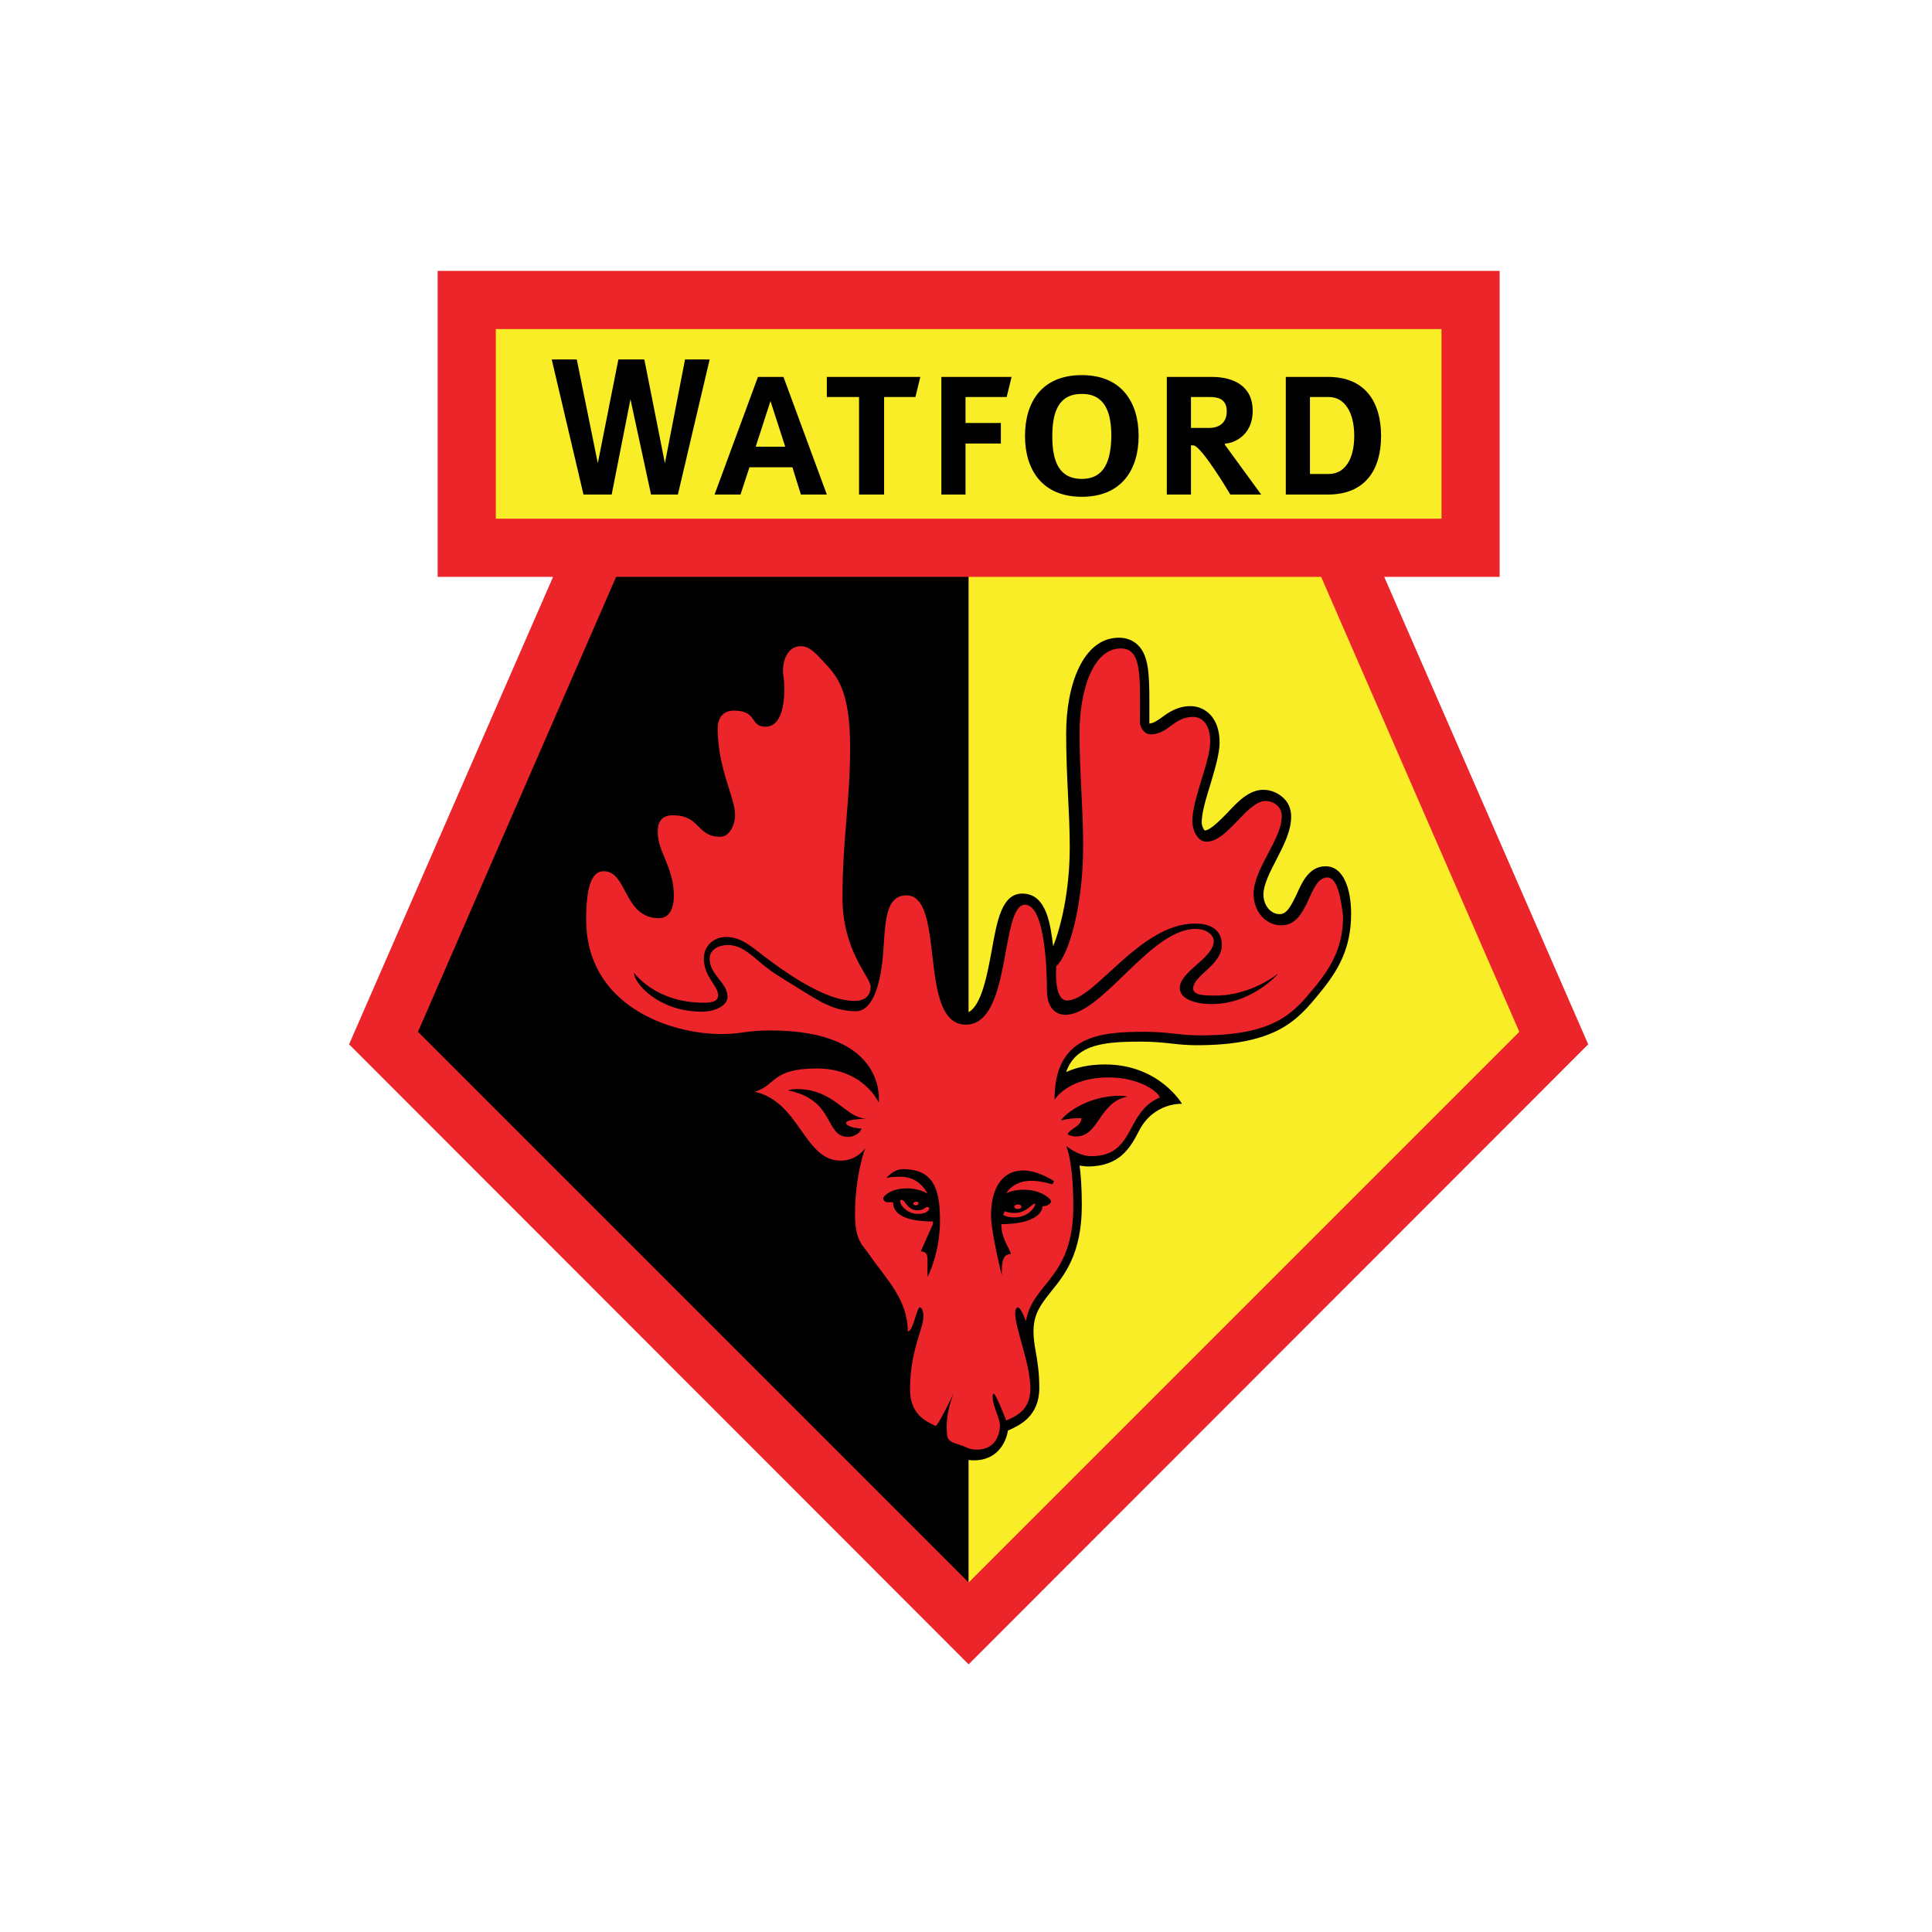 <svg xml:space="preserve" style="enable-background:new 0 0 500 500;" viewBox="0 0 500 500" y="0px" x="0px" xmlns:xlink="http://www.w3.org/1999/xlink" xmlns="http://www.w3.org/2000/svg" id="Layer_1" version="1.1">
<style type="text/css">
	.st0{fill:#EC252A;}
	.st1{fill:#F9ED27;}
	.st2{fill:#010101;}
</style>
<g transform="matrix(11.577,0,0,11.577,-25336.222,-14858.668)" id="g3">
	<polygon points="2210.15,1320.67 2224,1306.81 2219.44,1296.36 2222.02,1296.36 2222.02,1289.52 
		2198.28,1289.52 2198.28,1296.36 2200.86,1296.36 2196.3,1306.81" class="st0" id="polygon5"></polygon>
	<path d="M2199.58,1290.82c0,1.3,0,2.93,0,4.24c0.64,0,20.5,0,21.14,0c0-1.3,0-2.93,0-4.24
		C2218.53,1290.82,2201.76,1290.82,2199.58,1290.82L2199.58,1290.82z" class="st1" id="path7"></path>
	<path d="M2210.15,1296.36h-7.88c-1.21,2.77-3.96,9.09-4.43,10.17c1.06,1.06,10.79,10.79,12.31,12.31
		V1296.36L2210.15,1296.36z" class="st2" id="path9"></path>
	<path d="M2218.03,1296.36h-7.88v22.48c1.52-1.52,11.25-11.25,12.31-12.31
		C2221.99,1305.45,2219.23,1299.12,2218.03,1296.36L2218.03,1296.36z" class="st1" id="path11"></path>
	<polygon points="2202.59,1292.39 2203.05,1294.52 2203.65,1294.52 2204.36,1291.5 2203.81,1291.5 
		2203.36,1293.82 2202.9,1291.5 2202.32,1291.5 2201.86,1293.82 2201.39,1291.5 2200.83,1291.5 2201.54,1294.52 2202.17,1294.52" class="st2" id="polygon13"></polygon>
	<path d="M2205.39,1293.45l0.33-1.02l0.33,1.02H2205.39L2205.39,1293.45z M2206.4,1294.52h0.58l-0.97-2.63
		h-0.57l-0.97,2.63h0.58l0.2-0.61h0.96L2206.4,1294.52L2206.4,1294.52z" class="st2" id="path15"></path>
	<polygon points="2206.98,1291.89 2206.98,1292.34 2207.7,1292.34 2207.7,1294.52 2208.26,1294.52 
		2208.26,1292.34 2208.96,1292.34 2209.07,1291.89" class="st2" id="polygon17"></polygon>
	<polygon points="2209.54,1291.89 2209.54,1294.52 2210.08,1294.52 2210.08,1293.38 2210.87,1293.38 
		2210.87,1292.92 2210.08,1292.92 2210.08,1292.34 2211,1292.34 2211.11,1291.89" class="st2" id="polygon19"></polygon>
	<path d="M2212.68,1294.17c-0.53,0-0.66-0.43-0.66-0.95c0-0.53,0.13-0.95,0.66-0.95
		c0.53,0,0.66,0.43,0.66,0.95C2213.33,1293.74,2213.2,1294.17,2212.68,1294.17L2212.68,1294.17z M2212.68,1291.85
		c-0.9,0-1.27,0.61-1.27,1.36c0,0.75,0.38,1.36,1.27,1.36s1.27-0.61,1.27-1.36C2213.95,1292.46,2213.57,1291.85,2212.68,1291.85
		L2212.68,1291.85z" class="st2" id="path21"></path>
	<path d="M2215.54,1293.03h-0.42v-0.69h0.42c0.15,0,0.38,0.02,0.38,0.32S2215.69,1293.03,2215.54,1293.03
		L2215.54,1293.03z M2215.88,1293.41v-0.03c0.18,0,0.62-0.17,0.62-0.73c0-0.56-0.43-0.76-0.92-0.76h-1v2.63h0.54v-1.1h0.05
		c0.18,0,0.83,1.1,0.83,1.1h0.69L2215.88,1293.41L2215.88,1293.41z" class="st2" id="path23"></path>
	<path d="M2218.2,1294.06h-0.42v-1.72h0.42c0.36,0,0.57,0.35,0.57,0.87
		C2218.77,1293.73,2218.56,1294.06,2218.2,1294.06L2218.2,1294.06z M2218.18,1291.89h-0.94v2.63h0.94c0.84,0,1.19-0.56,1.19-1.31
		C2219.37,1292.46,2219.02,1291.89,2218.18,1291.89L2218.18,1291.89z" class="st2" id="path25"></path>
	<path d="M2205.69,1298.43c0,0.08,0.01,0.13,0.02,0.18c0.01,0.05,0.02,0.1,0.02,0.23
		c0,0.4-0.09,0.59-0.16,0.59c-0.01,0-0.02,0-0.02,0c-0.01-0.01-0.02-0.03-0.03-0.04c-0.11-0.16-0.26-0.32-0.66-0.32
		c-0.37,0-0.62,0.26-0.62,0.66c0,0.58,0.15,1.04,0.26,1.42c0.07,0.22,0.13,0.4,0.13,0.53c0,0.1-0.05,0.2-0.08,0.22
		c-0.15,0-0.19-0.05-0.3-0.15c-0.14-0.14-0.33-0.33-0.76-0.33c-0.18,0-0.6,0.06-0.6,0.64c0,0.25,0.09,0.47,0.17,0.68
		c0.09,0.22,0.18,0.45,0.18,0.75c0,0.02,0,0.24-0.07,0.24c-0.27,0-0.38-0.17-0.53-0.47c-0.14-0.26-0.31-0.58-0.7-0.58
		c-0.65,0-0.65,0.97-0.65,1.34c0,2.07,1.96,2.82,3.28,2.82c0.25,0,0.4-0.02,0.54-0.04c0.15-0.02,0.28-0.04,0.56-0.04
		c0.8,0,1.41,0.16,1.77,0.46c-0.2-0.08-0.44-0.13-0.73-0.13c-0.69,0-0.94,0.16-1.18,0.36c-0.09,0.07-0.16,0.13-0.28,0.16l-0.98,0.28
		l0.99,0.22c0.41,0.09,0.64,0.42,0.89,0.76c0.26,0.37,0.55,0.78,1.09,0.78c0.05,0,0.1,0,0.14-0.01c-0.05,0.25-0.08,0.58-0.08,0.95
		c0,0.54,0.13,0.75,0.3,0.97l0.08,0.11c0.08,0.11,0.16,0.22,0.24,0.33c0.28,0.37,0.55,0.73,0.55,1.22c0,0.26,0.01,0.47,0.02,0.67
		c0.01,0.2,0.02,0.39,0.02,0.63c0,0.72,0.5,0.94,0.76,1.06c0.03,0.01,0.06,0.03,0.08,0.04c0.05,0.24,0.29,0.33,0.44,0.37l0.05,0.02
		l0.06,0.02c0.08,0.03,0.18,0.08,0.37,0.08c0.5,0,0.71-0.37,0.76-0.67c0.01,0,0.02-0.01,0.03-0.01c0.22-0.1,0.67-0.3,0.67-0.94
		c0-0.33-0.04-0.59-0.08-0.81c-0.03-0.16-0.05-0.31-0.05-0.45c0-0.4,0.17-0.61,0.39-0.89c0.31-0.38,0.69-0.86,0.69-1.93
		c0-0.38-0.02-0.67-0.05-0.89c0.06,0.01,0.13,0.02,0.19,0.02c0.71,0,0.95-0.43,1.13-0.78c0.33-0.66,0.97-0.62,0.97-0.62
		s-0.51-0.88-1.72-0.88c-0.37,0-0.65,0.07-0.87,0.17c0.1-0.29,0.27-0.41,0.41-0.49c0.33-0.18,0.83-0.19,1.27-0.19
		c0.27,0,0.46,0.02,0.65,0.04c0.17,0.02,0.36,0.04,0.59,0.04c1.79,0,2.26-0.57,2.75-1.17c0.42-0.51,0.7-1,0.7-1.77
		c0-0.51-0.15-1.06-0.57-1.06c-0.36,0-0.52,0.34-0.64,0.61c-0.15,0.32-0.24,0.46-0.39,0.46c-0.2,0-0.36-0.2-0.36-0.44
		c0-0.22,0.15-0.51,0.29-0.78c0.16-0.31,0.33-0.64,0.33-0.96c0-0.18-0.07-0.34-0.21-0.45c-0.11-0.09-0.26-0.15-0.41-0.15
		c-0.32,0-0.57,0.26-0.81,0.52c-0.16,0.16-0.37,0.38-0.5,0.39c-0.03-0.02-0.07-0.11-0.07-0.18c0-0.22,0.1-0.55,0.2-0.87
		c0.1-0.34,0.2-0.67,0.2-0.92c0-0.56-0.33-0.81-0.65-0.81c-0.29,0-0.49,0.14-0.64,0.25c-0.11,0.08-0.19,0.13-0.28,0.14
		c0,0,0-0.01,0-0.01c0-0.01,0-0.27,0-0.27c0-0.08,0-0.16,0-0.24c0-0.59-0.02-1-0.25-1.23c-0.11-0.11-0.26-0.17-0.43-0.17
		c-0.81,0-1.18,1.07-1.18,2.14c0,0.49,0.02,0.93,0.04,1.35c0.02,0.4,0.04,0.78,0.04,1.19c0,0.99-0.2,1.79-0.37,2.22
		c-0.06-0.47-0.14-1.18-0.69-1.18c-0.45,0-0.56,0.58-0.68,1.25c-0.11,0.6-0.26,1.43-0.64,1.43c-0.31,0-0.4-0.57-0.49-1.32
		c-0.08-0.74-0.18-1.57-0.84-1.57c-0.71,0-0.76,0.92-0.79,1.53c0,0.08-0.01,0.17-0.02,0.25c-0.17-0.34-0.38-0.93-0.38-1.47
		c0-0.68,0.04-1.22,0.08-1.74c0.04-0.5,0.08-1.01,0.08-1.63c0-1.38-0.34-1.75-0.64-2.07l-0.02-0.02c-0.2-0.22-0.39-0.43-0.69-0.43
		C2205.92,1297.62,2205.69,1298.03,2205.69,1298.43L2205.69,1298.43z" class="st2" id="path27"></path>
	<path d="M2212.06,1309.87l-0.04,0.07c0,0-0.24-0.08-0.47-0.08c-0.41,0-0.56,0.28-0.56,0.28
		s0.13-0.08,0.4-0.08c0.35,0,0.6,0.19,0.6,0.26c0,0.07-0.11,0.11-0.19,0.11c0,0.17-0.23,0.4-0.92,0.4c0,0.34,0.21,0.57,0.21,0.67
		c-0.18,0-0.2,0.17-0.2,0.47c0,0-0.24-0.96-0.24-1.34c0-0.57,0.23-1,0.72-1C2211.71,1309.63,2212.06,1309.87,2212.06,1309.87
		L2212.06,1309.87z M2213.53,1307.96c0.11,0,0.17,0.02,0.17,0.02c-0.64,0.12-0.63,0.89-1.15,0.89c-0.11,0-0.19-0.05-0.19-0.05
		c0.07-0.14,0.31-0.17,0.31-0.36c-0.17,0-0.29,0.01-0.45,0.05C2212.23,1308.44,2212.74,1307.96,2213.53,1307.96L2213.53,1307.96z
		 M2209.23,1312.01v-0.41c0-0.11-0.05-0.16-0.15-0.16l0.27-0.61v-0.06c-0.47,0-0.89-0.1-0.89-0.43h-0.13
		c-0.03,0-0.09-0.03-0.09-0.09c0-0.04,0.16-0.22,0.53-0.22c0.29,0,0.46,0.12,0.46,0.12s-0.16-0.38-0.6-0.38
		c-0.26,0-0.32,0.03-0.32,0.03s0.16-0.2,0.37-0.2c0.66,0,0.83,0.41,0.83,1.14C2209.51,1311.5,2209.23,1312.01,2209.23,1312.01
		L2209.23,1312.01z M2207.41,1308.57c0,0.07,0.21,0.12,0.34,0.12c0,0.08-0.15,0.19-0.29,0.19c-0.54,0-0.28-0.83-1.35-1.04
		c0,0,0.06-0.03,0.2-0.03c0.85,0,1.09,0.66,1.56,0.66C2207.72,1308.48,2207.41,1308.49,2207.41,1308.57L2207.41,1308.57z
		 M2218.17,1303.08c-0.43,0-0.4,1.07-1.03,1.07c-0.35,0-0.62-0.31-0.62-0.7c0-0.57,0.63-1.22,0.63-1.74c0-0.22-0.19-0.34-0.36-0.34
		c-0.42,0-0.85,0.91-1.32,0.91c-0.22,0-0.32-0.29-0.32-0.45c0-0.51,0.4-1.34,0.4-1.79c0-0.37-0.17-0.55-0.39-0.55
		c-0.42,0-0.55,0.39-0.94,0.39c-0.15,0-0.24-0.16-0.24-0.27c0-1.02,0.05-1.65-0.43-1.65c-0.62,0-0.92,0.94-0.92,1.88
		c0,0.95,0.08,1.68,0.08,2.54c0,1.33-0.32,2.44-0.6,2.68c0,0-0.07,0.77,0.24,0.77c0.62,0,1.62-1.72,2.86-1.72
		c0.56,0,0.6,0.34,0.6,0.48c0,0.45-0.64,0.68-0.64,0.97c0,0.15,0.22,0.16,0.5,0.16c0.81,0,1.41-0.5,1.41-0.5s-0.58,0.69-1.5,0.69
		c-0.4,0-0.71-0.13-0.71-0.36c0-0.37,0.76-0.67,0.76-1.05c0-0.11-0.13-0.27-0.41-0.27c-1.01,0-2.08,1.92-2.91,1.92
		c-0.17,0-0.41-0.11-0.41-0.55c0-0.37-0.03-1.91-0.49-1.91c-0.56,0-0.29,2.68-1.32,2.68c-1.09,0-0.44-2.89-1.33-2.89
		c-0.54,0-0.46,0.78-0.54,1.49c-0.07,0.58-0.24,1.1-0.59,1.1c-0.47,0-0.8-0.21-1.2-0.46c-0.25-0.16-0.52-0.31-0.75-0.48
		c-0.36-0.27-0.56-0.54-0.92-0.54c-0.19,0-0.4,0.1-0.4,0.3c0,0.38,0.4,0.53,0.4,0.86c0,0.19-0.27,0.33-0.58,0.33
		c-0.94,0-1.51-0.62-1.51-0.87c0,0,0.47,0.67,1.56,0.67c0.23,0,0.32-0.05,0.32-0.17c0-0.21-0.32-0.41-0.32-0.82
		c0-0.26,0.2-0.48,0.5-0.48c0.38,0,0.63,0.28,1.02,0.56c0.56,0.41,1.29,0.87,1.85,0.87c0.21,0,0.36-0.1,0.36-0.32
		c0-0.21-0.63-0.79-0.63-1.98c0-1.36,0.17-2.12,0.17-3.37c0-1.31-0.31-1.61-0.6-1.92c-0.21-0.23-0.33-0.34-0.5-0.34
		c-0.3,0-0.4,0.32-0.4,0.55c0,0.14,0.03,0.14,0.03,0.4c0,0.46-0.11,0.85-0.42,0.85c-0.36,0-0.17-0.36-0.71-0.36
		c-0.26,0-0.36,0.19-0.36,0.4c0,0.9,0.39,1.54,0.39,1.94c0,0.2-0.12,0.48-0.33,0.48c-0.54,0-0.44-0.48-1.06-0.48
		c-0.26,0-0.34,0.15-0.34,0.38c0,0.44,0.36,0.78,0.36,1.42c0,0.28-0.1,0.5-0.33,0.5c-0.8,0-0.7-1.05-1.24-1.05
		c-0.27,0-0.39,0.36-0.39,1.08c0,1.93,1.88,2.56,3.02,2.56c0.48,0,0.53-0.08,1.1-0.08c2.64,0,2.42,1.61,2.42,1.61
		s-0.34-0.76-1.38-0.76c-1.02,0-0.9,0.37-1.39,0.52c1.01,0.23,1.1,1.54,1.92,1.54c0.37,0,0.55-0.28,0.55-0.28s-0.23,0.59-0.23,1.48
		c0,0.61,0.18,0.69,0.34,0.93c0.35,0.51,0.84,0.97,0.84,1.69c0.12,0,0.2-0.54,0.27-0.54c0.04,0,0.08,0.08,0.08,0.2
		c0,0.28-0.3,0.76-0.3,1.64c0,0.53,0.33,0.7,0.57,0.81c0.06,0,0.4-0.72,0.4-0.72c-0.21,0.56-0.14,0.88-0.14,0.92
		c0,0.15,0.15,0.18,0.33,0.24c0.11,0.04,0.16,0.09,0.34,0.09c0.43,0,0.51-0.38,0.51-0.54c0-0.15-0.16-0.44-0.16-0.61
		c0,0-0.01-0.1,0.02-0.1c0.05,0,0.28,0.6,0.28,0.6c0.2-0.09,0.54-0.22,0.54-0.71c0-0.57-0.34-1.34-0.34-1.69
		c0-0.08,0.03-0.13,0.06-0.13c0.07,0,0.18,0.31,0.18,0.31c0.15-0.87,1.06-0.95,1.06-2.57c0-1.02-0.16-1.35-0.16-1.35
		s0.27,0.23,0.56,0.23c0.99,0,0.75-0.98,1.53-1.31c0-0.1-0.42-0.45-1.14-0.45c-0.92,0-1.21,0.5-1.21,0.5c0-1.44,1.01-1.52,2.02-1.52
		c0.54,0,0.78,0.08,1.24,0.08c1.67,0,2.08-0.5,2.55-1.07c0.42-0.51,0.64-0.95,0.64-1.6
		C2218.47,1303.53,2218.39,1303.08,2218.17,1303.08L2218.17,1303.08z" class="st0" id="path29"></path>
	<path d="M2210.96,1310.54l-0.04,0.08c0,0,0.08,0.06,0.25,0.06c0.34,0,0.5-0.28,0.46-0.31
		c-0.03-0.03-0.18,0.21-0.45,0.21C2211.03,1310.58,2210.96,1310.54,2210.96,1310.54L2210.96,1310.54z" class="st0" id="path31"></path>
	<path d="M2211.33,1310.44c0,0.03-0.03,0.05-0.08,0.05c-0.04,0-0.08-0.02-0.08-0.05
		c0-0.03,0.03-0.05,0.08-0.05S2211.33,1310.41,2211.33,1310.44L2211.33,1310.44z" class="st0" id="path33"></path>
	<path d="M2208.7,1310.31c0.04,0.03,0.11,0.21,0.3,0.21c0.14,0,0.16-0.05,0.2-0.07
		c0.04-0.02,0.09,0.02,0.06,0.06c-0.03,0.04-0.08,0.09-0.25,0.09c-0.23,0-0.36-0.18-0.38-0.23
		C2208.6,1310.29,2208.63,1310.26,2208.7,1310.31L2208.7,1310.31z" class="st0" id="path35"></path>
	<path d="M2209.03,1310.37c0,0.02-0.03,0.04-0.06,0.04c-0.04,0-0.06-0.02-0.06-0.04
		c0-0.02,0.03-0.04,0.06-0.04C2209.01,1310.32,2209.03,1310.34,2209.03,1310.37L2209.03,1310.37z" class="st0" id="path37"></path>
</g>
</svg>
